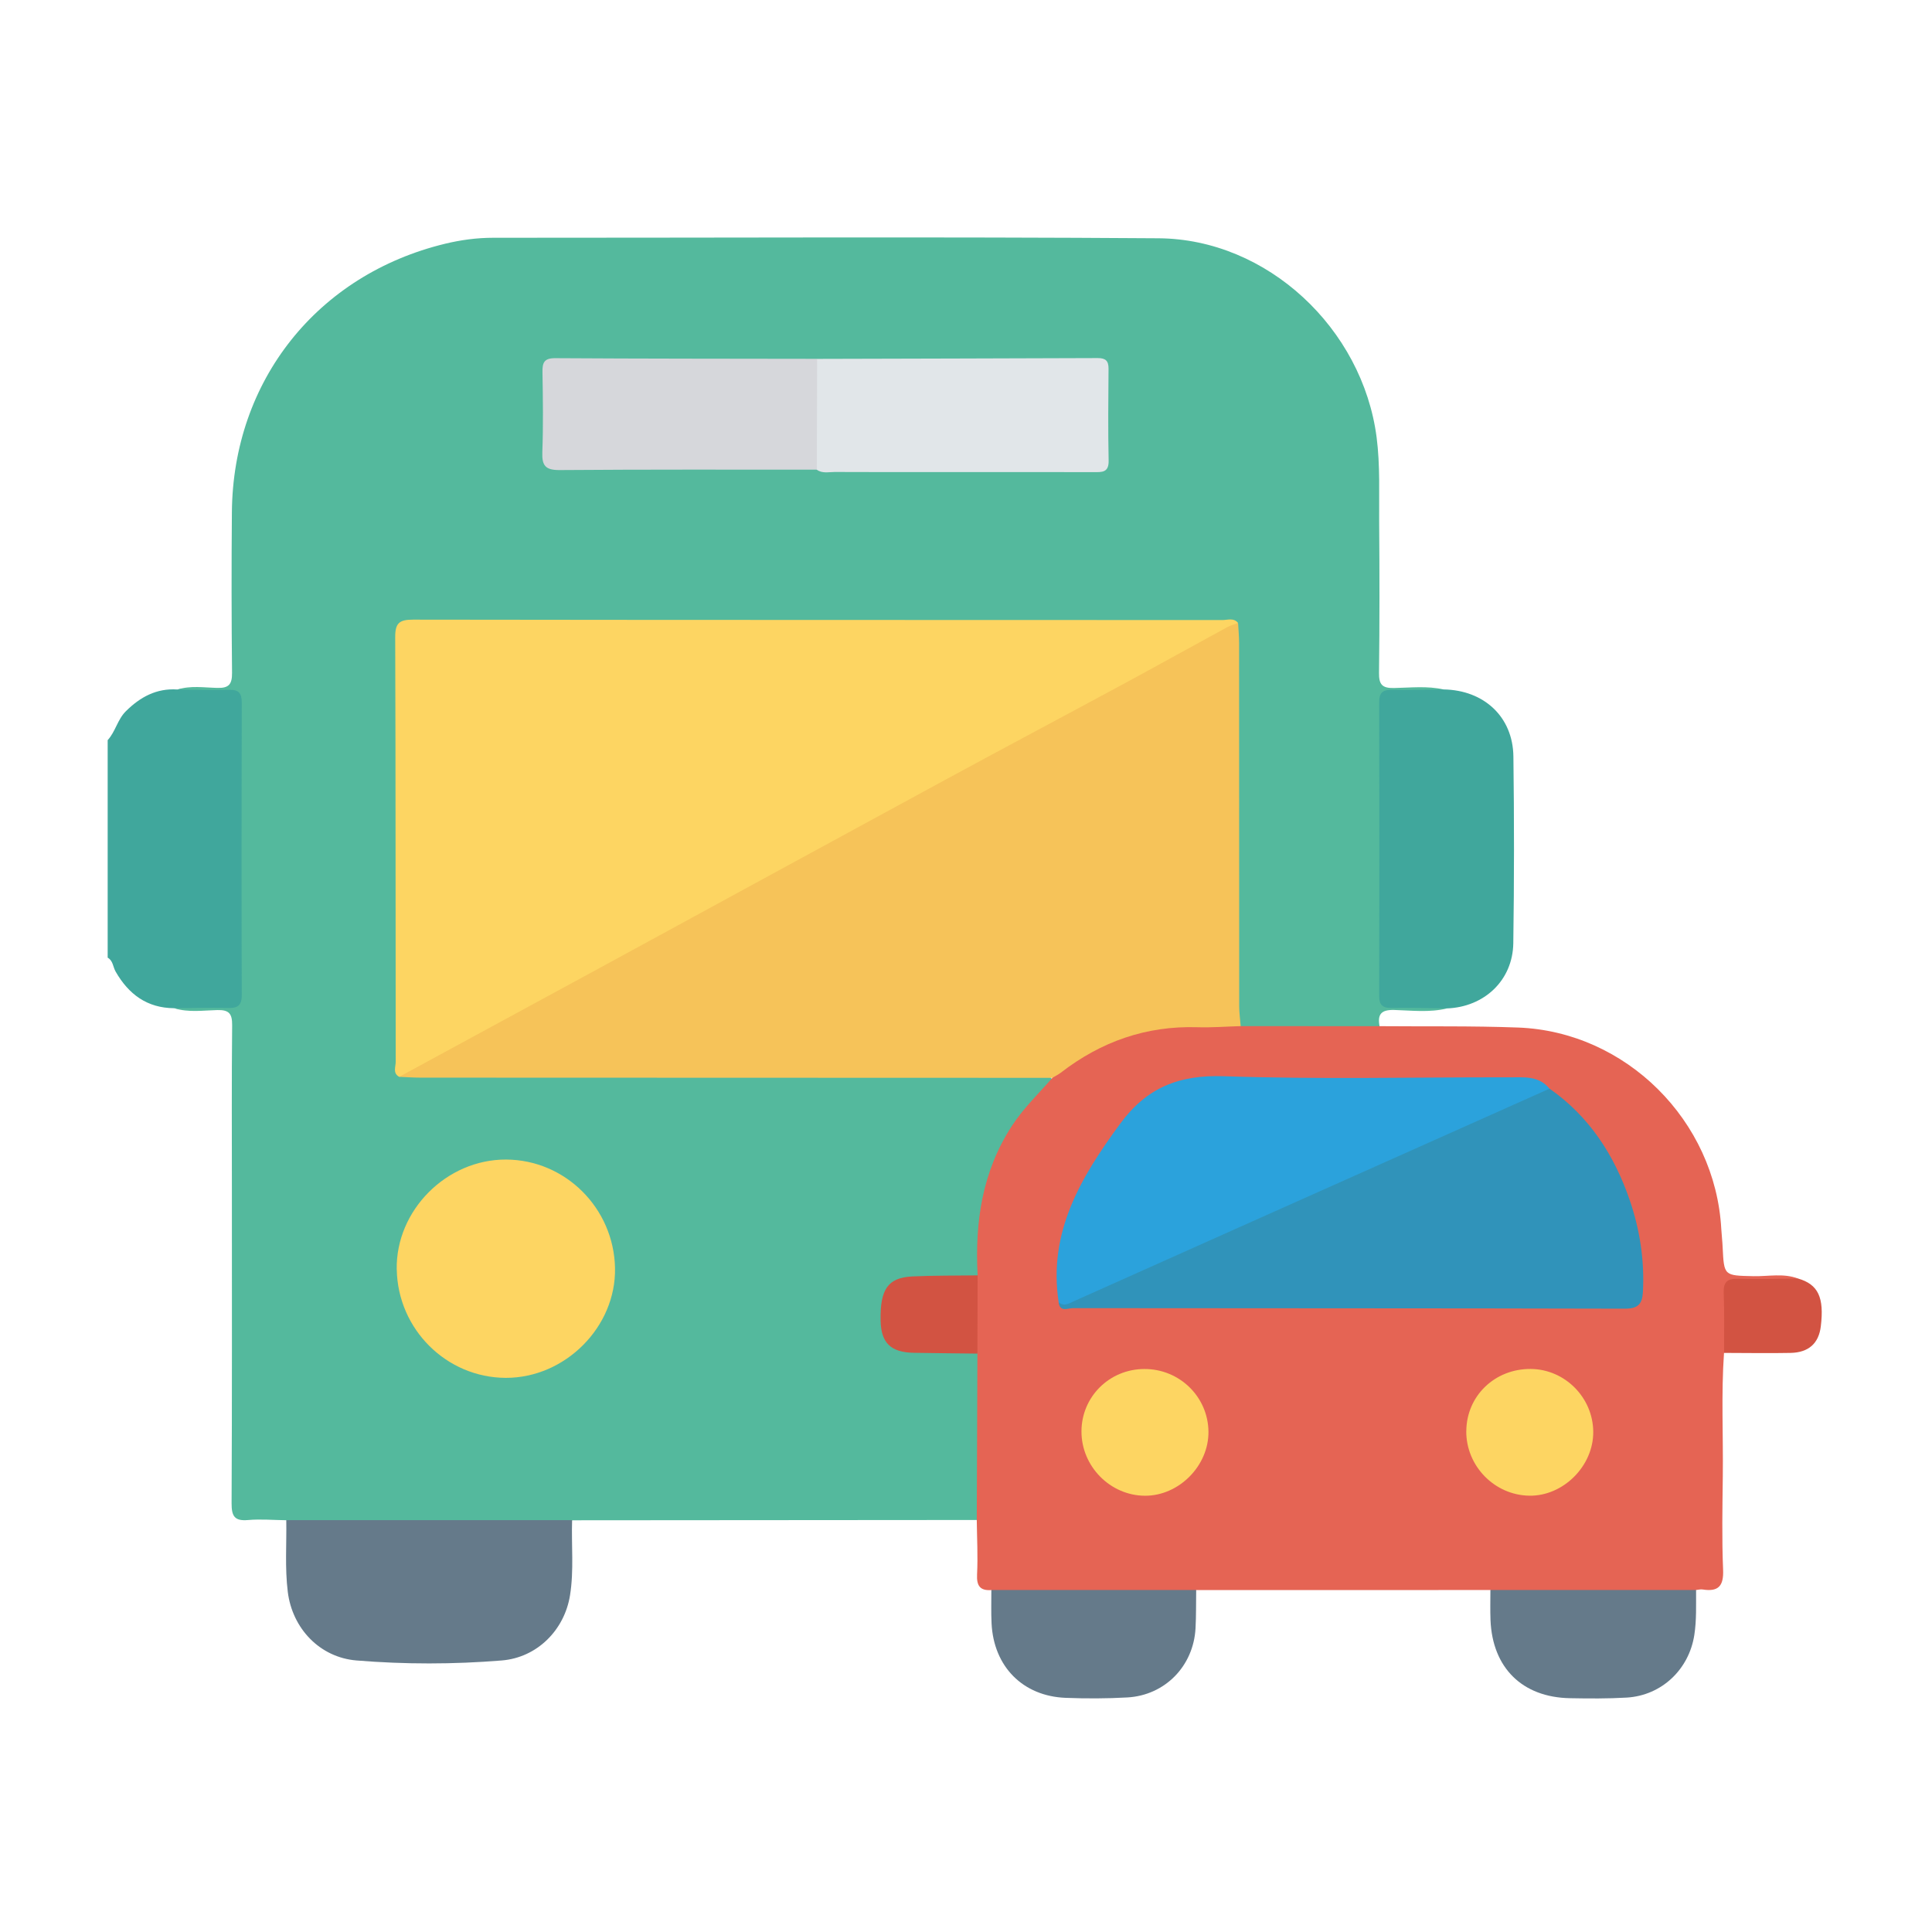 <?xml version="1.0" encoding="UTF-8"?><svg id="Capa_1" xmlns="http://www.w3.org/2000/svg" viewBox="0 0 384 384"><defs><style>.cls-1{fill:#2ba2dc;}.cls-1,.cls-2,.cls-3,.cls-4,.cls-5,.cls-6,.cls-7,.cls-8,.cls-9,.cls-10,.cls-11{stroke-width:0px;}.cls-2{fill:#54b99d;}.cls-3{fill:#3093ba;}.cls-4{fill:#40a79c;}.cls-5{fill:#d25342;}.cls-6{fill:#e1e6e9;}.cls-7{fill:#d6d7db;}.cls-8{fill:#657a8a;}.cls-9{fill:#e56454;}.cls-10{fill:#fdd562;}.cls-11{fill:#f6c359;}</style></defs><path class="cls-4" d="M34.6,200.39c-5.37-.04-9.04-2.77-11.62-7.28-.53-.92-.5-2.16-1.58-2.77v-43.23c1.55-1.69,1.95-4.09,3.61-5.74,2.84-2.82,6.08-4.6,10.22-4.33,3.73-.65,7.51.12,11.24-.44,1.32-.2,2.02.69,2.32,1.89.36,1.41.29,2.86.29,4.3,0,17.27,0,34.55,0,51.82,0,.89,0,1.77-.05,2.66-.14,2.42-.79,3.91-3.86,3.46-3.48-.52-7.06.2-10.58-.34Z"/><path class="cls-2" d="M34.6,200.39c3.55-.02,7.09-.12,10.64-.04,1.88.04,2.81-.38,2.81-2.55-.06-19.39-.05-38.79,0-58.18,0-1.86-.62-2.56-2.5-2.51-3.43.08-6.87-.03-10.3-.05,2.6-.84,5.27-.4,7.89-.33,2.34.06,3-.69,2.98-3.01-.11-10.63-.12-21.27-.03-31.9.21-26.16,16.98-47.24,42.4-53.38,3.12-.75,6.29-1.18,9.52-1.18,44.08.01,88.17-.21,132.25.1,21.65.15,40.54,17.96,43.35,39.54.73,5.64.46,11.27.51,16.91.08,9.97.09,19.94-.03,29.91-.03,2.28.58,3.08,2.95,3.03,3.29-.06,6.63-.46,9.91.29-2.2,1.89-4.86,1.02-7.33,1.12-4.12.18-4.39.29-4.39,4.32-.03,17.5-.03,35,0,52.5,0,4.04.27,4.14,4.38,4.33,2.68.13,5.56-.88,8,1.12-3.47.86-7.01.41-10.5.31-2.63-.07-3.35.89-2.91,3.24-.56,1.25-1.75,1.31-2.83,1.33-7.42.13-14.85.16-22.27,0-.78-.02-1.54-.21-2.23-.58-2.08-1.62-1.67-3.97-1.67-6.13-.04-22.78-.02-45.56-.03-68.35,0-1.76.15-3.54-.41-5.26-.83-1.09-2.02-.73-3.09-.73-52.31-.02-104.63-.02-156.94,0-4.87,0-5.02.16-5.03,5.05,0,26.27-.01,52.53.01,78.8,0,1.63-.33,3.35.84,4.78.71.43,1.47.38,2.26.38,39.77-.08,79.55-.02,119.32-.03,1.99,0,3.99-.19,5.94.36,2.25,1.28.58,2.47-.26,3.36-2.43,2.61-4.61,5.37-6.49,8.4-4.16,6.69-5.97,13.99-6.1,21.8-.04,2.25.71,4.68-.98,6.72-3.45,1.21-7.02.47-10.54.6-6.12.21-8.2,2.45-7.62,8.5.3,3.13,1.67,4.57,4.86,4.81,3.2.24,6.42.01,9.63.11,1.51.05,3.16-.22,4.26,1.28.56,1.13.57,2.35.58,3.56.03,8.37.04,16.74-.01,25.11,0,1.5.21,3.14-1.23,4.26-26.81.02-53.62.04-80.43.06-1.28,1.17-2.88.98-4.4.98-16,.03-32,.03-48,0-1.52,0-3.12.18-4.4-.99-2.55-.03-5.11-.26-7.63-.04-2.7.24-3.29-.77-3.28-3.33.1-20.71.06-41.41.06-62.12,0-10.96-.06-21.92.05-32.88.02-2.29-.58-3.09-2.95-3.03-2.84.07-5.73.52-8.55-.36Z"/><path class="cls-9" d="M246.6,203.95c9.19,0,18.38,0,27.57.01,9.18.08,18.37-.07,27.54.27,21.47.8,39.24,18.53,40.41,40.05.07,1.21.22,2.42.27,3.64.28,5.69.27,5.6,6.14,5.73,2.95.06,5.95-.63,8.85.47-1.32,1.39-3.07,1.01-4.69,1.09-1.44.07-2.88,0-4.32.02-4.6.03-4.57.1-4.74,4.59-.12,3.04.82,6.22-.97,9.09-.57,8.17-.14,16.34-.24,24.51-.07,6.19-.2,12.39.06,18.56.14,3.25-.93,4.44-4.07,3.94-.42-.07-.88.07-1.31.11-1.23,1.26-2.85,1.06-4.36,1.06-10.71.04-21.42.04-32.13,0-1.52,0-3.13.18-4.37-1.06-19.5,0-39,0-58.49.01-1.31,1.05-2.87,1.07-4.42,1.07-10.63.02-21.26.02-31.89,0-1.54,0-3.13.11-4.4-1.07-2.25.15-2.95-.85-2.84-3.11.18-3.6-.02-7.23-.06-10.84.04-11.02.09-22.03.13-33.05-1.57-5.19-1.64-10.37.04-15.55-.56-10.54.89-20.6,6.8-29.69,2.3-3.54,5.31-6.42,8.05-9.56.49-1.63,1.91-2.39,3.17-3.22,7.3-4.84,15.16-8.02,24.12-7.62,3.39.15,6.82-.51,10.16.55Z"/><path class="cls-4" d="M287.58,200.42c-3.64-.03-7.29-.14-10.93-.07-1.83.03-2.54-.57-2.53-2.46.05-19.44.05-38.88,0-58.32,0-1.9.72-2.49,2.54-2.46,3.42.07,6.84-.04,10.27-.08,8.02.13,13.77,5.44,13.87,13.32.16,12.37.16,24.75-.02,37.12-.11,7.38-5.76,12.69-13.19,12.96Z"/><path class="cls-8" d="M56.9,302.14c18.94,0,37.87,0,56.81,0-.16,4.97.38,9.96-.41,14.92-1.1,6.92-6.54,12.4-13.58,12.97-9.6.78-19.25.79-28.86,0-7.3-.6-12.76-6.36-13.66-13.63-.59-4.75-.22-9.51-.3-14.27Z"/><path class="cls-8" d="M296.24,316.03c13.62,0,27.25,0,40.87,0-.02,2.98.11,5.96-.35,8.93-1.06,6.86-6.5,12.04-13.45,12.45-3.75.22-7.51.19-11.27.12-9.47-.17-15.41-6.04-15.79-15.52-.08-1.99-.02-3.98-.02-5.97Z"/><path class="cls-8" d="M197.04,316.03c13.57,0,27.14,0,40.71,0-.04,2.54.01,5.09-.13,7.62-.41,7.5-6.07,13.31-13.55,13.73-4.07.23-8.18.24-12.26.08-8.52-.33-14.32-6.22-14.73-14.82-.11-2.21-.03-4.42-.04-6.63Z"/><path class="cls-5" d="M342.67,268.9c0-3.97.08-7.95-.07-11.92-.08-2.21.74-2.87,2.87-2.81,3.97.11,7.95-.02,11.92-.05,3.98,1.16,5.21,3.74,4.51,9.5-.4,3.36-2.4,5.21-6.01,5.28-4.4.09-8.81,0-13.22,0Z"/><path class="cls-10" d="M79.34,214.03c-1.32-.73-.69-1.99-.69-2.97-.04-28.14,0-56.28-.1-84.43-.01-2.83.85-3.47,3.56-3.47,53.63.08,107.25.05,160.88.08,1.03,0,2.23-.5,3.09.58-3.75,3.6-8.63,5.35-13.07,7.79-17.97,9.85-36.04,19.51-54.05,29.29-14.89,8.09-29.83,16.1-44.73,24.17-15,8.12-30.02,16.21-45.02,24.33-3.18,1.72-6.15,4-9.87,4.62Z"/><path class="cls-11" d="M79.34,214.03c13.79-7.49,27.58-14.96,41.36-22.46,22.32-12.15,44.63-24.33,66.96-36.46,11.95-6.49,23.96-12.86,35.92-19.32,6.8-3.68,13.56-7.44,20.35-11.14.67-.36,1.43-.56,2.15-.83.07,1.32.2,2.64.2,3.96.01,24.08,0,48.16.02,72.24,0,1.31.2,2.62.3,3.93-2.87.08-5.75.31-8.61.22-10.17-.31-19.14,2.85-27.14,9.03-.52.4-1.13.69-1.7,1.03-41.84-.01-83.67-.02-125.51-.04-1.43,0-2.87-.1-4.3-.16Z"/><path class="cls-10" d="M78.85,252.31c-.2-11.73,9.89-21.88,21.72-21.84,11.78.04,21.43,9.64,21.67,21.56.23,11.69-9.9,21.86-21.72,21.83-11.78-.04-21.46-9.66-21.66-21.55Z"/><path class="cls-6" d="M162.41,71.33c18.59-.05,37.19-.09,55.78-.16,1.56,0,2.15.54,2.14,2.12-.05,6.09-.11,12.18.02,18.26.05,2.44-1.36,2.29-2.99,2.29-9.52-.02-19.04-.01-28.56-.01-7.64,0-15.28.02-22.91-.02-1.19,0-2.45.34-3.54-.45-.61-.82-.92-1.75-.94-2.77-.11-5.51-.12-11.02,0-16.52.02-1.01.26-1.97,1-2.73Z"/><path class="cls-7" d="M162.41,71.33c-.02,7.34-.04,14.68-.06,22.02-17.03,0-34.06-.05-51.09.08-2.82.02-3.57-.84-3.47-3.55.2-5.3.12-10.61.03-15.92-.03-1.87.32-2.78,2.51-2.77,17.36.11,34.72.1,52.08.13Z"/><path class="cls-5" d="M194.31,253.49c-.01,5.18-.03,10.36-.04,15.55-4.21-.05-8.42-.09-12.63-.16-4.58-.07-6.52-1.95-6.61-6.37-.13-6.27,1.45-8.58,6.33-8.81,4.31-.2,8.64-.15,12.95-.21Z"/><path class="cls-3" d="M307.99,216.38c7.9,5.52,12.86,13.21,15.93,22.15,2.02,5.89,2.96,12.01,2.62,18.28-.13,2.38-.97,3.31-3.62,3.3-36.56-.1-73.12-.06-109.68-.11-.98,0-2.58.88-2.83-1.16,12.93-5.22,25.51-11.24,38.28-16.83,18.76-8.2,37.4-16.65,56.08-25.03,1.05-.47,2.11-.6,3.22-.61Z"/><path class="cls-1" d="M307.99,216.38c-21.03,9.39-42.07,18.79-63.1,28.18-10.47,4.68-20.94,9.36-31.41,14.05-1,.45-1.96,1.14-3.06.24-2.13-13.97,4.4-24.84,12.21-35.49,5.29-7.21,11.71-9.76,20.67-9.45,18.89.65,37.83.18,56.74.22,2.82,0,5.83-.36,7.94,2.26Z"/><path class="cls-10" d="M227.4,272.1c7.01-.05,12.72,5.51,12.79,12.45.07,6.79-5.89,12.79-12.66,12.74-6.89-.05-12.6-5.86-12.58-12.8.02-6.86,5.53-12.35,12.45-12.39Z"/><path class="cls-10" d="M291.44,284.44c.04-6.99,5.67-12.41,12.82-12.35,6.78.06,12.37,5.69,12.41,12.5.05,6.79-5.97,12.8-12.71,12.69-6.92-.11-12.57-5.9-12.53-12.85Z"/></svg>